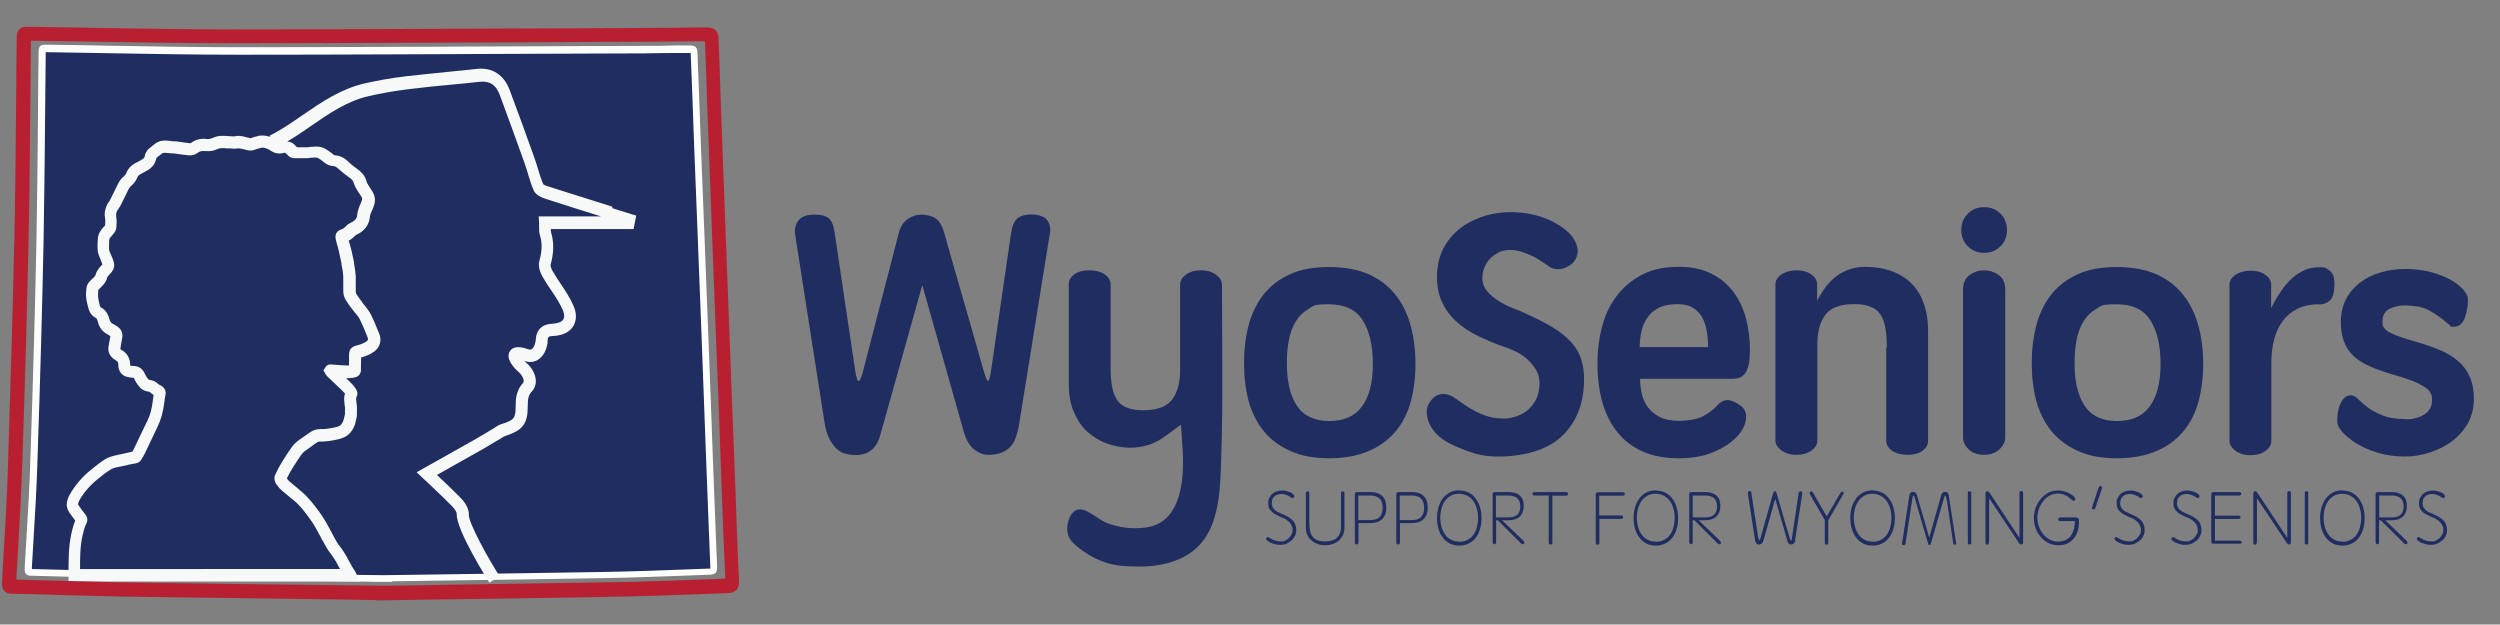 <svg xmlns="http://www.w3.org/2000/svg" id="Layer_1" data-name="Layer 1" viewBox="0 0 1302.2 325.3"><rect x="0" y="0" width="1302.2" height="325.3" fill="#808080" stroke="none"/><defs><style>      .cls-1 {        fill: #b81f30;      }      .cls-1, .cls-2, .cls-3, .cls-4, .cls-5 {        stroke-width: 0px;      }      .cls-2 {        fill: none;      }      .cls-3 {        fill: #f7f8f8;      }      .cls-4 {        fill: #fff;      }      .cls-5 {        fill: #202d61;      }    </style></defs><g><path class="cls-2" d="M199.2,301c-44.2-.6-81.8-.9-119.5-1.5-20.6-.3-41.2-1-61.8-1.5-3.2,0-2.8,0-2.6-2.9,1-18.2,2.3-36.4,2.9-54.7,1.3-38.1,2.4-76.3,3.2-114.5.7-31.8.7-63.7,1.1-95.5,0-4.6-.3-3.7,3.9-3.6,32.8.4,65.6,1.2,98.5,1.2,69.9,0,139.8-.5,209.7-.7,7.7,0,15.4-.2,23.1-.2,2.5,0,2.5,0,2.6,2.6.6,16,1.2,31.9,1.8,47.9,1.3,33.2,2.6,66.5,3.8,99.7,1.2,32.6,2.4,65.2,3.7,97.8.2,6.4.5,12.9.8,19.3.1,3.2.1,3.2-3.1,3.3-17.4.6-34.9,1.3-52.3,1.6-40.7.7-81.5,1.3-115.6,1.8h0Z"></path><g><path class="cls-5" d="M199.5,301.3c-44.5-.6-82.3-.9-120.2-1.5-20.7-.3-41.4-1-62.1-1.6-3.2,0-2.8,0-2.6-2.9,1-18.3,2.3-36.7,2.9-55,1.3-38.4,2.4-76.8,3.2-115.2.7-32,.7-64.1,1.1-96.1,0-4.6-.3-3.7,3.9-3.7,33,.4,66,1.2,99,1.2,70.3,0,140.6-.5,210.9-.7,7.7,0,15.5-.2,23.2-.2,2.5,0,2.6,0,2.7,2.6.6,16.1,1.2,32.1,1.8,48.2,1.3,33.4,2.6,66.9,3.9,100.3,1.2,32.8,2.5,65.6,3.7,98.4.2,6.5.5,13,.8,19.5q.1,3.2-3.1,3.3c-17.6.6-35.1,1.3-52.7,1.7-41,.7-82,1.3-116.3,1.8h0Z"></path><path class="cls-4" d="M204,303.1h-4.4c-14-.2-27.3-.4-40.2-.5-27.8-.3-54-.6-79.9-1.1-14.6-.2-29.4-.6-43.7-1.1-6.2-.2-12.3-.3-18.5-.5h-.1c-1.9,0-2.9,0-3.7-1-.7-.8-.7-1.8-.6-3,0-.2,0-.5,0-.8.3-5.1.6-10.2.9-15.3.8-13,1.6-26.5,2-39.7,1.5-44.1,2.5-80.7,3.2-115.1.4-22,.6-44.3.8-65.9,0-10.1.2-20.1.3-30.2v-1c0-2,0-3,.9-3.9.8-.8,1.8-.7,3.1-.7.5,0,1,0,1.7,0,10,.1,20.2.3,30,.5,22.6.4,46,.8,69,.8,51.6,0,104.1-.3,154.9-.5,18.7,0,37.4-.2,56-.2,5.3,0,10.6,0,15.8-.2,2.5,0,4.9,0,7.4,0,3.5,0,4.3.8,4.4,4.3.3,6.9.5,13.7.8,20.6.3,9.2.7,18.4,1,27.6.6,15.2,1.2,30.5,1.8,45.7.7,18.2,1.4,36.4,2.1,54.5.8,19.8,1.5,39.6,2.2,59.4.5,13,1,26,1.5,39,.2,5,.4,10.1.6,15.1l.2,4.3c0,1.9.1,3.1-.7,4.1-.9,1-2.1,1-4.1,1.1-5.4.2-10.8.4-16.3.6-11.9.4-24.3.9-36.4,1.1-29.5.5-59.5,1-86,1.3-9,.1-17.7.3-26,.4h.1ZM16.3,296.4c.3,0,.6,0,.9,0h.1c6.2.2,12.3.3,18.5.5,14.3.4,29.1.8,43.6,1.1,25.9.4,52.2.7,79.9,1.1,12.8.2,26.1.3,40,.5h.2c9.6-.1,19.8-.3,30.3-.4,26.5-.4,56.5-.8,86-1.3,12.1-.2,24.4-.7,36.4-1.1,5.4-.2,10.9-.4,16.3-.6.5,0,1.1,0,1.5,0,0-.4,0-.9,0-1.4l-.2-4.4c-.2-5-.4-10.1-.6-15.1-.5-13-1-26-1.5-39-.7-19.8-1.5-39.6-2.2-59.4-.7-18.2-1.4-36.4-2.1-54.5-.6-15.2-1.2-30.5-1.8-45.7-.3-9.2-.7-18.4-1-27.6-.3-6.9-.5-13.7-.8-20.6,0-.3,0-.6,0-.9-.3,0-.6,0-.8,0-2.5,0-4.9,0-7.4,0-5.2,0-10.5.1-15.8.2-18.7,0-37.4.2-56,.2-50.8.2-103.3.5-154.9.5-23,0-46.4-.4-69-.8-9.8-.2-20-.3-30-.5-.7,0-1.3,0-1.8,0,0,0-.2,0-.3,0,0,.3,0,.7,0,1v1c-.1,10-.2,20.1-.3,30.1-.2,21.6-.4,44-.8,66-.7,34.4-1.7,71-3.2,115.2-.4,13.3-1.2,26.8-2,39.8-.3,5.1-.6,10.2-.9,15.3,0,.3,0,.6,0,.9,0,0,0,0,0,.1Z"></path></g><path class="cls-3" d="M318.8,107.6c-10.9-3.4-22.2-7-33.3-10.5-1.7-.5-2.3-1-2.5-1.1-1-2.2-1.7-4.6-2.5-7.1-.5-1.7-1-3.4-1.6-5.1l-.5-1.5c-4.2-11.7-8.5-23.7-13-35.6-3-7.8-9-11.7-17.1-10.8-4.6.5-9.2,1-13.7,1.4-7.8.8-15.8,1.6-23.7,2.5-7.4.9-14.6,2.2-21.2,3.7-12.3,2.9-22.4,9.8-32,16.4-5.5,3.8-11.3,7.8-17.3,10.8l.3.6c-1.5-.5-3-.8-4.5-.7-1.1,0-2.2.3-3.1.6h-.3c-.5.2-1,.4-1.4.5-.3.1-.7.3-.8.3-.3,0-.8-.1-1.3-.3-.4-.1-.8-.2-1.3-.3-.2,0-.5-.1-.7-.2-1.4-.3-3-.7-5.1-.2-.2,0-.8,0-1.3,0-.4,0-.8,0-1.2-.1-.3,0-.6,0-.9,0-2.4-.2-5.1-.4-7.9.9-1.1.5-1.9.7-2.6.6-.2,0-.5,0-.7,0h0c-3-.4-5.8.3-8.3,2.2,0,0-.2,0-.3,0-1.7-.2-3.5-.4-5.3-.7-.7-.1-1.4-.2-2.1-.3-.1,0-.3,0-.4,0h-1c-1.3-.2-2.6-.3-3.8-.4-2.1-.1-4,.4-5.7,1.7l-.6.5c-.8.6-1.7,1.3-2.5,2-1.5,1.3-2,2.9-2.2,3.9,0,.3-.2,1.1-1.5,1.8-.9.6-1.9,1.1-2.9,1.6-2.6,1.3-4.3,3.1-5.2,5.4-.3.7-.8,1.4-1.8,2.2-1.3,1.1-2.1,2.6-2.7,3.8h0c-.7,1.5-1.4,2.9-2.1,4.3-.6,1.3-1.3,2.6-1.9,3.8-.1.3-.4.6-.6,1-.5.6-1,1.4-1.3,2.3-.8,2-1.1,4-.7,6,.2,1.2.2,2.6,0,4,0,0-.1.1-.2.2,0,.1-.2.2-.3.3l-.3.3c-1.2,1.4-2.6,3.1-2.9,5.6-.2,1.9-.2,3.7-.2,5.3,0,1.2.2,2.4.6,3.5.3.8.6,1.6.9,2.3.2.4.4.9.5,1.3.2.5.4,1,.5,1.5,0,0-.2.3-.4.4-.3.3-.7.7-1.1,1.2,0,.1-.2.3-.3.4-.6.8-1.4,1.9-1.7,3.3-.1.6-.6,1-1.5,1.9l-.6.6c-1,.9-2.5,2.3-2.7,4.7-.1,1.4-.3,3-.1,4.7.1,1.5.5,2.9.8,4.2l.2.8c.3,1.2,1,4.1,4,5.6.4.2.7.5,1.1,2.1.7,2.8,2.2,4.8,4.4,6.1.7.4,1.4.8,2.1,1.3-.3,1.6-.6,3.3-1,5.5-.4,2.9.9,5.4,3.7,7,1.2.7,1.4,1.3,1.4,2.2,0,4.4,2.7,5.9,3.9,6.3,1.2.4,2.5.6,3.8.7.2,0,.3,0,.4,0,0,0,.1.2.2.4.7,1.6,1.7,3.2,3.1,4.7,1.4,1.6,3.5,2,4.4,2.1.5,0,.7.2.9.4.6.6,1.2,1,1.7,1.3-.2,1.1-.3,2.1-.4,3-.5,4.3-1.4,7.6-2.9,10.6-1.4,2.8-2.8,5.7-4.1,8.5-.9,1.9-1.8,3.8-2.7,5.7-.3.6-.6,1.2-1,1.8-.3,0-.7.1-1,.2-1.1.2-2.3.5-3.5.8-.8.2-1.6.3-2.4.5-2.3.5-5,1-7.4,2.5-2.5,1.6-4.9,3.5-7.1,5.3-4.6,3.7-8.3,8-11.1,12.9-.7,1.1-1.2,2.5-1.5,3.9-.4,1.9,0,3.8,1.3,5.7,1,1.4,2,2.8,3,4.1-1,2.2-1.5,4.4-2,6.6-1.6,7.3-1.5,14.6-1.5,21.6v3.5h151.9s-2.3-4.6-2.3-4.6v-.2c-.3-.4-.6-.8-.8-1.2-.5-.8-1-1.5-1.4-2.3-.4-.7-.7-1.3-1.1-2-.5-1-1.1-2-1.7-3.1-1-1.6-1.9-3.2-3.1-4.7-1.3-1.5-2.3-3.3-3.3-5.2-.5-.9-1-1.9-1.5-2.9-1.7-3.2-3.5-6.5-5.7-9.5l-.2-.3c-2.8-3.8-5.7-7.7-9.5-10.9l-1.3-1.1c-1.6-1.3-3.3-2.7-4.9-4.1-.5-.4-.9-1-1.4-1.6,2-4.2,4.7-8.2,7.6-12.4.8-1.2,2.2-2.2,3.7-3.2.2-.2.5-.3.7-.5.5-.4,1-.7,1.5-1.1.7-.5,1.3-1,2-1.4.8-.6,1.3-.6,1.7-.6,3.4.1,6.5-.5,9.2-1.1,2.4-.5,4.9-1.4,6.8-3.7,1.4-1.7,2.3-3.6,2.7-5.8,0-.3.1-.6.2-.9.2-.9.5-1.9.4-3,0-.5,0-.8,0-1.2,0-.6.1-1.4,0-2.5,0-.6-.1-1.2-.2-1.8-.2-1.6-.3-2.5,0-3.3,1.5-2.7-.7-5.3-5.4-9.7,3.3,0,5.2-.3,6.4-1.3.8-.7,1.2-1.6,1.3-2.6,0-2.2,0-4.3.1-6.4v-.5c2.5-.7,4.9-1.6,7.1-3.3,2.7-2.1,3.7-5.7,2.4-8.9l-.7-1.7c-1.1-2.8-2.3-5.7-3.7-8.5-.8-1.5-1.8-2.8-2.8-4.1-.4-.5-.8-1-1.2-1.5-.3-.5-.7-.9-1-1.4-.9-1.2-1.8-2.4-2.6-3.7,0,0-.3-.5-.3-1.5,0-1.1,0-2.2,0-3.4,0-1.4,0-2.9,0-4.4-.2-2.3-.5-4.5-.9-6.6v-.6c-.4-1.8-.8-3.7-1.3-6-.3-1.2-.6-2.3-.9-3.4-.2-.5-.3-1.1-.5-1.6,0-.1,0-.2,0-.3,1.2-.6,2.3-1.5,3.3-2.6.1-.1.7-.4,1-.6.3-.2.7-.3,1-.5,3.5-2.1,5.4-5.1,5.7-8.9,0-.4.2-.9.4-1.5.2-.5.4-1.1.7-1.6.4-1,.9-2,1.2-3.2.5-1.8.6-4.6-1.7-7.7-.8-1.1-1.5-2.4-2.2-3.6,0-.1-.2-.4-.2-.7-.1-.4-.2-.8-.4-1.2-1-2.6-3-4.1-4.3-5.1-1.6-1.1-2.8-2.1-3.8-3l-.2-.2c-1.8-1.7-4.1-3.8-7.7-4-.3,0-.9-.4-1.4-.9l-.7-.5c-1-.7-2-1.5-3.2-2.1-2.5-1.4-5.1-1.1-7.2-.9h-.5c-.4,0-.8.2-1,.2h0c-1.9,0-3.9,0-5.8,0-.2-.2-.4-.4-.6-.6-.3-.3-.6-.7-1-1-1-.9-2.2-1.3-3.5-1.4,4.3-2.5,8.4-5.3,12.4-8.1,9.6-6.6,18.7-12.9,29.9-15.5,6.4-1.5,13.3-2.7,20.5-3.6,7.8-1,15.9-1.8,23.6-2.5,4.5-.4,9.2-.9,13.8-1.4,5.2-.6,8.6,1.6,10.5,6.8,4.4,11.8,8.7,23.8,12.9,35.5l.5,1.5c.6,1.6,1,3.1,1.5,4.8.8,2.6,1.6,5.3,2.8,8,1.1,2.4,3.9,3.6,6.3,4.4,9.5,3.1,19.2,6.1,28.7,9.1-9.5,0-19.1,0-29,0h-3.4l.2,3.4c0,.7,0,1.4,0,2.1,0,1.6,0,3,.5,4.6,1.2,3.9,1.1,7.8-.4,13.3-.8,3.1.8,6.4,1.8,8.2,1.3,2.3,2.8,4.5,4.2,6.6,2.4,3.5,4.6,6.9,6.2,10.5.5,1.2,1.3,3.5.3,5-.8,1.3-2.8,2-5.4,2.2-5.7.2-8.7,3.1-9,8.8v.2c-.3,2.1-1.1,3.7-2.1,4.3-.3.2-.8.4-1.8,0-1.8-.6-7.5-2.6-9.6,1.2-2.3,3.9,2.4,8.7,4.6,10.6,1.5,1.3,2.6,3.2,2.7,4.6,0,.6-.2.9-.3,1.1-3.6,3.9-3.9,8.2-3.9,11.9,0,6.5-.7,7.5-7.4,9.6-1.3.4-2.4,1.1-3.3,1.7-.3.2-.6.4-.9.6-1.1.6-2.2,1.3-3.3,2-2.1,1.2-4.2,2.5-6.3,3.7-6,3.4-12,6.7-18.3,10.3-2.7,1.5-5.5,3.1-8.4,4.7l-3.7,2.1,3.1,2.9c1.7,1.6,3.4,3.2,5,4.7,3.9,3.7,7.3,6.9,10.6,10.3,1.5,1.6,2.3,3.2,2.2,3.8-.4,8.4,16.8,35.5,17,35.8l5.3-3.4c-5.6-8.6-16.2-27.8-16-32,.2-3.8-3-7.4-4-8.5-3.4-3.5-6.8-6.7-10.8-10.5-.6-.6-1.2-1.1-1.8-1.7,1.6-.9,3.1-1.7,4.6-2.6,6.3-3.6,12.3-6.9,18.3-10.3,2.2-1.2,4.3-2.5,6.4-3.8,1.1-.6,2.2-1.3,3.3-1.9.4-.2.8-.5,1.1-.7.7-.4,1.3-.8,1.8-1,9.3-3,11.8-6.3,11.8-15.7,0-3.5.3-5.6,2.2-7.6,1.4-1.5,2.1-3.5,2-5.7-.2-3.7-2.6-7.1-4.8-9-.5-.4-.9-.8-1.2-1.1,0,0,0,0,0,0,2.5.9,5,.7,7.1-.6,2.6-1.6,4.4-4.7,5-8.8h0c0-.3,0-.5,0-.7.1-2.4.3-2.8,2.9-2.9,4.9-.2,8.6-2,10.5-5.1,1.8-3,1.9-6.8,0-10.9-1.8-4.1-4.3-7.8-6.7-11.4-1.4-2.1-2.8-4.2-4-6.3-1-1.7-1.2-3-1.1-3.4,1.2-4.4,2.2-10.3.3-16.7-.2-.5-.2-1.1-.2-1.9,8.8,0,17.5,0,26.1,0h17s1.4-7,1.4-7l-12.3-3.8ZM159.9,76.1h0s0,0,0,0c0,0,0,0,0,0ZM150.1,81.1c1.1.9,2.1,1.3,3.2,1.3,2.3,0,4.6,0,6.8,0,.6,0,1.1-.1,1.3-.2h.6c1.5-.2,2.7-.3,3.6.1.8.4,1.6,1,2.4,1.6l.6.5c1.1.9,2.7,2,4.9,2.1,1.2,0,2.2.9,3.8,2.3l.2.2c1.2,1.1,2.7,2.2,4.5,3.5,1.1.8,1.8,1.5,2.1,2.3,0,.2.1.4.2.6.2.6.4,1.2.8,2,.8,1.4,1.7,3,2.8,4.5.9,1.2.7,1.8.7,2.1-.2.7-.6,1.5-.9,2.4-.3.6-.6,1.3-.8,2-.3.8-.7,2-.8,3.3-.1,1.8-.9,2.9-2.6,3.9-.2.1-.5.2-.7.4-.9.4-2,1-2.8,2-.6.7-1.2,1.1-2,1.4-2.6.8-3.7,2.6-3.1,5.3.2.7.3,1.4.5,2.1.2.6.3,1.1.5,1.7.3,1.1.6,2.1.8,3.2.5,2.2.9,4,1.2,5.6v.6c.5,2.1.8,4,.9,6,0,1.3,0,2.6,0,4,0,1.2,0,2.5,0,3.7,0,1.8.5,3.3,1.2,4.5.9,1.5,1.9,2.9,2.9,4.2.3.4.7.9,1,1.3.4.6.9,1.2,1.4,1.7.8,1,1.6,2,2.1,3,1.3,2.6,2.4,5.2,3.5,8l.7,1.8c.2.5,0,1.2-.4,1.5-1.5,1.2-3.4,1.8-5.6,2.4-1.9.5-3.8,1.5-3.8,4.9v1.5c0,1.3,0,2.7,0,4-2.1,0-5.7-.3-7.1-.4-2.9-.3-4.2-.4-5.2,1.3l-1,1.6.9,1.7c.5,1,1.6,2,4.7,4.9,1.6,1.5,4.4,4.1,5.6,5.5-.7,2.1-.4,4.1-.2,5.7,0,.5.1,1,.2,1.4,0,.6,0,.9,0,1.4,0,.5-.1,1.1,0,1.9,0,.4-.1.9-.3,1.5,0,.4-.2.8-.3,1.2-.2,1.1-.7,2.1-1.4,3-.6.7-1.4,1.1-3.2,1.5-2.2.5-4.9,1-7.6.9-1.9,0-3.7.5-5.4,1.7-.7.5-1.4,1-2.2,1.5-.5.3-.9.7-1.4,1l-.7.5c-1.8,1.2-3.8,2.6-5.3,4.8-3.4,4.9-6.3,9.3-8.6,14.4-.6,1.4-.4,3.2.4,4.5.9,1.2,1.7,2.4,2.9,3.4,1.7,1.5,3.4,2.9,5.1,4.3l1.3,1c3.3,2.7,5.8,6.1,8.5,9.8l.2.3c2,2.7,3.5,5.6,5.2,8.8.5,1,1,2,1.6,2.9,1.1,2.1,2.3,4.2,3.9,6.2.9,1.1,1.7,2.5,2.6,3.9.5.9,1,1.8,1.5,2.8.2.4.4.7.6,1.1H41.7c0-6,0-11.8,1.3-17.5.5-2.1,1-4.2,1.9-6,.6-1.2,1.1-3.1-.5-5-1.2-1.5-2.3-3-3.4-4.6-.3-.4-.3-.6-.4-.7.2-.8.5-1.5.8-2.1,2.4-4.2,5.7-7.9,9.7-11.1,2-1.7,4.2-3.4,6.5-4.8,1.4-.9,3.3-1.3,5.2-1.6.9-.2,1.8-.4,2.8-.6,1-.3,2.1-.5,3.2-.7.7-.1,1.5-.3,2.2-.4,1.5-.3,2.3-1.4,2.6-1.9l.3-.5c.5-.8,1-1.6,1.5-2.6.9-1.9,1.8-3.8,2.7-5.7,1.3-2.8,2.7-5.6,4-8.4,1.8-3.7,2.9-7.7,3.5-12.7.1-1.1.3-2.3.6-3.8.4-2-.5-3.8-2.3-4.8l-.4-.2c-.3-.2-.8-.4-1-.6-1.3-1.3-2.7-2-4.5-2.2-.3,0-.5-.1-.6-.2-.9-1-1.5-2-1.9-2.9-1.2-2.8-3.3-4.2-6.3-4.2-.5,0-1,0-1.4-.2,0,0,0-.2,0-.3,0-2.4-.7-5.7-4.6-7.9-.4-.2-.5-.4-.5-.4h0s0,0,0-.2c.3-2.1.6-3.8.9-5.3.7-3.3-1-5.1-2-5.9-1-.7-2.1-1.4-3.1-1.9-.5-.3-1.1-.8-1.5-2.2-.4-1.4-1.2-4.6-4.5-6.2-.1,0-.3-.2-.6-1.3l-.2-.9c-.3-1.2-.5-2.3-.6-3.3-.1-1,0-2.2.1-3.5.1-.2.5-.5.7-.8l.7-.7c1.1-1.1,2.7-2.6,3.2-5,0-.2.4-.6.6-.9.1-.2.2-.3.4-.5,0,0,.2-.3.4-.4.3-.3.7-.7,1.1-1.3.9-1.3,1.3-2.6,1.2-3.7-.2-1.4-.6-2.6-1-3.5-.2-.6-.5-1.1-.7-1.6-.3-.6-.5-1.1-.7-1.6-.2-.5-.3-1.1-.3-1.8,0-1.4,0-3,.1-4.4,0-.6.7-1.4,1.5-2.3l.5-.6c.6-.7,1.5-1.8,1.7-3.3.1-1.8.3-4-.1-6.1-.1-.8,0-1.6.3-2.4.1-.3.4-.7.7-1.1.3-.5.7-1.1,1.1-1.7.7-1.3,1.3-2.7,2-4,.7-1.3,1.3-2.7,2-4.1h0c.4-.8.8-1.6,1.2-2,1.8-1.5,3-3,3.7-4.8.3-.9,1-1.5,2.1-2,1.2-.6,2.3-1.3,3.4-1.9,2.4-1.4,3.9-3.5,4.4-6,0-.3.1-.4.1-.4.7-.6,1.4-1.1,2.2-1.7l.6-.5c.3-.2.7-.4,1.5-.4,1.2,0,2.5.2,3.7.3h.9c0,0,0,0,0,0,.7.1,1.5.2,2.2.3,1.8.3,3.7.5,5.6.7,1.7.2,3.4-.3,4.6-1.2,1.2-.9,2.4-1.2,3.9-1,.4,0,.7,0,.9,0h0c1.9.2,3.8-.2,5.8-1.1,1.3-.6,3-.5,4.9-.3.3,0,.6,0,1,0,.3,0,.5,0,.8,0,1,.1,2.2.3,3.6,0,.5-.1,1.1,0,2.1.2.3,0,.6.1.8.2.3,0,.6.1.9.2.9.2,2,.6,3.1.5,1.2,0,2.2-.4,2.9-.7.3-.1.6-.2.8-.3h.4c.7-.3,1.3-.4,1.8-.5,1.4,0,2.9.5,4.7,1.7,2.9,2,5.9,1.3,7.3.9.1.1.3.3.4.4.3.3.7.7,1.2,1.1Z"></path><path class="cls-1" d="M196.2,312.6h0c-13-.3-25.5-.4-37.5-.6-29.7-.4-57.8-.7-85.6-1.1-15.3-.2-30.9-.7-46-1.1-6.5-.2-13.1-.4-19.6-.5h-.1c-2.2,0-3.8,0-5.2-1.6-1.3-1.5-1.2-3.1-1.1-4.5,0-.2,0-.5,0-.8.3-5.4.6-10.8.9-16.2.8-13.7,1.7-27.9,2.1-41.8,1.5-46.6,2.6-85.2,3.4-121.4.5-23.3.7-47,.9-70,0-10.5.2-20.9.3-31.4v-1c0-2.2,0-4,1.5-5.4,1.5-1.4,3.2-1.3,4.6-1.2.5,0,1,0,1.7,0,10.5.1,21.1.3,31.4.5,23.9.4,48.7.8,73,.8,54.1,0,109.1-.3,162.3-.5,20.1,0,40.1-.2,60.2-.3,5.7,0,11.5,0,17.1-.2,2.4,0,4.9,0,7.3,0,4.6,0,6.4,1.6,6.5,6.3.3,7.6.6,15.1.8,22.7.3,9.4.7,18.8,1,28.2.6,16,1.2,32,1.8,48,.7,19.3,1.5,38.5,2.2,57.8.7,19.2,1.4,38.3,2.2,57.5.6,15.5,1.2,30.9,1.7,46.4.2,5.3.4,10.6.7,16l.2,4.5c0,2.2.2,4-1.3,5.6-1.5,1.6-3.4,1.6-5.6,1.7-5.6.2-11.2.4-16.7.6-12.7.5-25.9.9-38.9,1.2-31.1.6-62.8,1-90.8,1.4-11.1.2-21.8.3-31.9.5h-3.7ZM8.5,301.9c6.2.2,12.5.3,18.7.5,15,.4,30.6.9,45.9,1.1,27.7.4,55.8.8,85.6,1.1,13.2.2,26.9.3,41.2.5h.5c10-.1,20.5-.3,31.4-.5,28-.4,59.6-.9,90.8-1.4,12.9-.2,26-.7,38.7-1.2,5.5-.2,11-.4,16.5-.6l-.2-4.2c-.2-5.3-.5-10.7-.7-16-.6-15.5-1.2-30.9-1.7-46.4-.7-19.2-1.4-38.3-2.2-57.5-.7-19.3-1.5-38.5-2.2-57.8-.6-16-1.2-32-1.8-48-.4-9.4-.7-18.8-1-28.2-.3-7.3-.5-14.5-.8-21.8-2.1,0-4.3,0-6.4,0-5.6,0-11.4.1-17.2.2-20.1,0-40.1.2-60.2.3-53.2.2-108.2.5-162.3.5-.3,0-.6,0-.9,0-24.1,0-48.6-.4-72.3-.8-10.3-.2-20.9-.3-31.4-.5-.1,0-.2,0-.4,0v.2c-.1,10.5-.2,20.9-.3,31.4-.2,23-.4,46.7-.9,70-.7,36.2-1.8,74.9-3.4,121.5-.5,14-1.3,28.2-2.1,42-.3,5.1-.6,10.2-.9,15.3Z"></path></g><g><g><path class="cls-5" d="M530.4,222.9c-.9,5.2-2.7,8.9-5.3,10.9s-5.9,3.1-9.7,3.1-5.2-.9-7.7-2.6c-2.4-1.7-4.3-4.8-5.6-9.1l-21.7-76.7-22,78.5c-2,6.9-6.4,10.2-13.1,10-1.7,0-3.4-.2-5.1-.7-1.6-.5-3.1-1.3-4.5-2.6s-2.6-3.1-3.8-5.3c-1.1-2.3-1.9-5.2-2.5-8.8l-15.2-97.3c-.5-2.7,0-5.1,1.6-7.3s4.3-3.2,8.4-3.2,4.8.5,6.7,1.4,3.2,3.5,3.8,7.7l10.7,71.8c.6,4,1.2,5.9,1.9,5.8.7-.1,1.5-2,2.4-5.8l18.5-71.5c.8-3,2.3-5.4,4.5-7,2.2-1.6,4.7-2.4,7.3-2.4s5.5.7,7.4,2c1.9,1.3,3.5,4,4.6,8.1,3.4,12,6.7,23.8,10.1,35.3,3.3,11.5,6.7,23.3,10.1,35.3,1,3.6,1.8,5.6,2.4,5.9.5.3,1.1-1.6,1.7-5.9l10.3-70.8c.6-4,1.7-6.6,3.4-8,1.7-1.3,4.1-2,7.3-2s6.7,1,8.1,2.9,1.9,4.2,1.5,6.7l-16.4,101.7h0Z"></path><path class="cls-5" d="M615,221.4c-5.5,3.6-9.9,8.1-16.3,10.2-7.2,2.4-14.8,2-21.9-.5-4-1.4-7.4-3.5-10.4-6.2s-5.3-6.2-7.1-10.4-2.6-9.1-2.6-14.7v-51.7c0-2.1,1-3.8,2.9-5.2,1.9-1.4,4.5-2.1,7.8-2.1s5.9.7,8,2.1c2,1.4,3.1,3.1,3.1,5.2v43.2c0,3.7.2,7,.7,9.8.5,2.8,1.3,5.1,2.5,7,1.2,1.9,2.9,3.3,5.2,4.2,2.2.9,5,1.4,8.4,1.4s5.4-.3,7.8-.9,4.4-1.7,6.1-3.2c1.7-1.6,3-3.8,4-6.6,1-2.8,1.5-6.4,1.5-10.8v-44c0-2,1-3.7,3.1-5.2s4.6-2.2,7.8-2.2,5.7.8,7.8,2.3c2,1.5,3.1,3.2,3.1,5.1,0,30.2.6,60.4-.4,90.5-.7,22-1.2,46.4-26.1,54.1-5.3,1.6-11,2.4-17,2.3-3.4,0-6.4-.2-9.2-.4-2.7-.3-5.4-.9-7.9-1.7-2.5-.8-5-1.9-7.3-3.2-2.4-1.3-4.9-3-7.4-5-2.8-2.2-4.5-4.5-5-6.7-.5-2.3-.4-4.5.3-6.7,1-3.3,2.6-5.2,4.6-5.9,4.5-1.4,11.1,5.3,15.4,6.9,6.3,2.4,13.2,3.3,20,2.4,17.4-2.1,19.9-21.5,19.7-35.7,0-2.6-.2-5.1-.4-7.7,0-1.2-.2-2.3-.2-3.5,0-.6-.5-6.4-.4-6.5h0Z"></path><path class="cls-5" d="M692.4,139.1c8,0,14.9,1.3,20.6,3.8,5.7,2.6,10.3,6.1,13.9,10.7,3.6,4.5,6.2,9.9,7.9,16.1,1.7,6.2,2.5,12.8,2.5,19.9s-.9,13.8-2.5,19.8c-1.7,6-4.4,11.2-8,15.5-3.7,4.3-8.3,7.7-14,10.1s-12.4,3.7-20.4,3.7-14.7-1.2-20.3-3.8c-5.6-2.5-10.2-5.9-13.8-10.3-3.6-4.4-6.2-9.6-7.9-15.6-1.6-6.1-2.4-12.6-2.4-19.8s.8-13.7,2.4-19.8c1.6-6.1,4.2-11.4,7.7-15.9,3.5-4.5,8.1-8,13.7-10.6,5.6-2.6,12.5-3.8,20.5-3.8h0ZM692.4,219.3c7.8,0,13.5-2.6,17.2-7.8,3.7-5.2,5.5-12.5,5.5-21.9s-1.7-17-5.2-22.6c-3.5-5.7-9.4-8.5-17.8-8.5s-7.7.8-10.5,2.4c-2.8,1.6-5,3.8-6.7,6.6-1.7,2.8-2.9,6.1-3.6,9.8-.7,3.7-1,7.7-1,11.9,0,9.4,1.7,16.8,5.2,22.1s9.1,8,17,8h0Z"></path><path class="cls-5" d="M772.1,144.5c0,2.7.8,5,2.4,7,1.6,2,3.6,3.7,6,5.2s4.9,2.8,7.5,3.8c2.6,1,5,2,7.1,3,5.2,2.3,9.8,4.7,13.6,7,3.8,2.3,7,4.8,9.5,7.5,2.5,2.7,4.3,5.7,5.4,9.1,1.1,3.4,1.6,7.2,1.5,11.5-.2,11.5-3.8,20.8-10.8,27.9-7,7-17.7,10.8-32,11.3-5.2.2-10.2-.4-14.8-1.8-4.6-1.5-8.6-3.1-12-4.8-3-1.5-5.4-3.2-7.3-5.2-1.8-1.9-3.1-3.9-3.9-5.9-.8-2-1.2-3.9-1.1-5.8,0-1.9.5-3.4,1.5-4.7,1.6-2.6,3.6-4,5.9-4.3s4.4.2,6.4,1.5c1.7,1.2,3.6,2.4,5.5,3.8,1.9,1.3,4,2.6,6.1,3.7,2.2,1.1,4.4,2,6.8,2.7,2.4.7,5,1,7.8,1s4.6-.4,6.9-1.2c2.3-.8,4.3-2,6-3.5s3.1-3.4,4.2-5.7c1-2.3,1.6-4.9,1.6-7.8s-.6-5.2-1.9-7.3c-1.3-2.1-2.8-3.9-4.6-5.5s-3.8-2.9-5.9-3.9-4.1-1.9-5.9-2.4c-4.9-1.7-9.5-3.6-13.7-5.7-4.3-2-8-4.5-11.1-7.3-3.1-2.8-5.7-6.1-7.5-10-1.9-3.8-2.8-8.4-2.8-13.6s1.1-10.5,3.4-14.8c2.3-4.3,5.3-7.8,9-10.6,3.7-2.8,8-4.9,12.7-6.3,4.7-1.4,9.5-2,14.4-1.9,5.5.1,10.5,1,15.2,2.6,4.7,1.6,8.5,3.7,11.6,6.1,3.1,2.4,5.2,5.1,6.3,8,1.1,2.9.9,5.6-.6,8.1-.8,1.3-1.8,2.3-3.1,3.1s-2.5,1.3-3.8,1.6c-1.3.3-2.6.3-3.9,0-1.3-.2-2.3-.7-3.1-1.4-1.2-.8-2.5-1.7-4-2.7s-3.1-1.9-4.8-2.7-3.5-1.5-5.4-2.1-3.9-.9-5.9-.9-4.2.4-5.9,1.3-3.2,2-4.5,3.3-2.2,2.9-2.9,4.5c-.7,1.7-1,3.3-1,5h0Z"></path><path class="cls-5" d="M874.2,238.7c-7.1,0-13.3-1.2-18.5-3.5s-9.6-5.6-13.1-9.9c-3.5-4.3-6.1-9.4-7.9-15.5-1.7-6.1-2.6-12.8-2.6-20.3s.9-13.9,2.6-20.1,4.4-11.5,8-16c3.6-4.5,8-8,13.2-10.6,5.2-2.6,11.4-3.8,18.4-3.8s12.3,1.2,17,3.5c4.7,2.3,8.5,5.5,11.5,9.4,3,4,5.2,8.6,6.6,13.8,1.4,5.2,2.1,10.8,2.1,16.6s-.6,8.6-1.9,11.2c-1.3,2.6-3.7,3.8-7.2,3.8h-48.1c0,2.7.3,5.3.9,7.9.6,2.6,1.7,4.9,3.2,7,1.6,2.1,3.7,3.8,6.3,5.1s6,1.9,10.1,1.9,9.4-.8,12.3-2.4,5.3-3.3,7.1-5.3c1.3-1.5,2.6-2.4,3.8-2.8s2.5-.4,3.6,0,2.1.7,3,1.3c.9.6,1.6,1,2.2,1.4,2.2,1.7,3.1,4.2,2.6,7.3-.5,3.1-2.1,6.1-5,9.1-2.9,3-6.8,5.5-11.9,7.7-5.1,2.2-11.1,3.2-18.1,3.2h0ZM889.7,180.8c0-2.9-.2-5.7-.7-8.5-.5-2.7-1.3-5.1-2.5-7.2s-2.9-3.7-4.9-4.9c-2-1.2-4.7-1.8-8-1.8s-7.6.7-10.1,2.2c-2.6,1.5-4.5,3.3-5.9,5.6-1.4,2.3-2.3,4.7-2.8,7.3-.5,2.6-.7,5-.7,7.3h35.7Z"></path><path class="cls-5" d="M982.8,181c0-3.7-.2-7-.7-9.9-.5-2.9-1.3-5.2-2.5-7.1s-2.9-3.3-5.2-4.2c-2.2-.9-5-1.4-8.4-1.4s-5.4.3-7.8.9-4.4,1.7-6.1,3.2c-1.7,1.6-3,3.8-4,6.6-1,2.9-1.5,6.5-1.5,10.9v49.5c0,2-1,3.7-3.1,5.2-2,1.5-4.6,2.2-7.8,2.2s-5.7-.8-7.8-2.3c-2-1.5-3.1-3.2-3.1-5.1v-81.4c0-2.1,1.1-3.8,3.2-5.2,2.2-1.4,4.7-2.1,7.8-2.1s5.6.7,7.6,2.1c2,1.4,3.1,3.1,3.1,5.2v8.6c1-2.1,2.3-4.2,3.8-6.3,1.5-2.1,3.2-4,5.2-5.7,2-1.7,4.4-3.1,7-4.1,2.6-1,5.6-1.6,9-1.6,5,0,9.5.7,13.5,2.1,4,1.4,7.5,3.5,10.3,6.2s5.1,6.2,6.6,10.4c1.6,4.2,2.4,9.1,2.4,14.7v57.2c0,2.1-1,3.8-2.9,5.2s-4.5,2.1-7.8,2.1-5.9-.7-8-2.1c-2-1.4-3.1-3.1-3.1-5.2v-48.6h0Z"></path><path class="cls-5" d="M1021.6,119.8c0-3.4,1.1-6.2,3.4-8.5,2.3-2.3,5.1-3.4,8.5-3.4s6.2,1.1,8.5,3.4c2.3,2.3,3.4,5.1,3.4,8.5s-1.1,6.2-3.4,8.5c-2.3,2.3-5.1,3.4-8.5,3.4s-6.2-1.1-8.5-3.4c-2.3-2.3-3.4-5.1-3.4-8.5ZM1044.5,227.8c0,2.2-1,4.3-3,6.2-2,1.9-4.7,2.9-8,2.9s-6.1-.9-8-2.8c-2-1.9-3-4-3-6.3v-76.9c0-3.5,1.2-6.1,3.5-7.7s4.8-2.4,7.5-2.4,5.2.8,7.5,2.4c2.3,1.6,3.5,4.2,3.5,7.8v76.9h0Z"></path><path class="cls-5" d="M1102.7,139.1c8,0,14.9,1.3,20.6,3.8,5.7,2.6,10.3,6.1,13.9,10.7,3.6,4.5,6.2,9.9,7.9,16.1,1.7,6.2,2.5,12.8,2.5,19.9s-.9,13.8-2.5,19.8c-1.7,6-4.4,11.2-8,15.5-3.7,4.3-8.3,7.7-14,10.1s-12.4,3.7-20.4,3.7-14.7-1.2-20.3-3.8c-5.6-2.5-10.2-5.9-13.8-10.3-3.6-4.4-6.2-9.6-7.9-15.6-1.6-6.1-2.4-12.6-2.4-19.8s.8-13.7,2.4-19.8c1.6-6.1,4.2-11.4,7.7-15.9,3.5-4.5,8.1-8,13.7-10.6,5.6-2.6,12.5-3.8,20.5-3.8h0ZM1102.7,219.3c7.8,0,13.5-2.6,17.2-7.8,3.7-5.2,5.5-12.5,5.5-21.9s-1.7-17-5.2-22.6c-3.5-5.7-9.4-8.5-17.8-8.5s-7.7.8-10.5,2.4-5,3.8-6.7,6.6c-1.7,2.8-2.9,6.1-3.6,9.8-.7,3.7-1,7.7-1,11.9,0,9.4,1.7,16.8,5.2,22.1,3.5,5.3,9.1,8,17,8h0Z"></path><path class="cls-5" d="M1207.6,158.5c-4.1,0-7.7.8-10.8,2.3-3.1,1.5-5.7,3.6-7.7,6.3-2,2.7-3.6,5.9-4.5,9.6-1,3.7-1.5,7.8-1.5,12.1v40.9c0,2-1,3.7-3.1,5.2-2,1.5-4.6,2.2-7.8,2.2s-5.7-.8-7.8-2.3c-2-1.5-3.1-3.2-3.1-5.1v-81.4c0-2.1,1.1-3.8,3.2-5.2s4.7-2.1,7.8-2.1,5.6.7,7.6,2.1c2,1.4,3.1,3.1,3.1,5.2v12.2c1-2.1,2.3-4.4,3.8-6.8,1.5-2.4,3.2-4.7,5.2-6.9s4.4-4,7-5.4c2.6-1.5,5.6-2.2,9-2.2s3.1.3,4.2.9,1.9,1.3,2.4,2.1c.6.8,1,1.7,1.1,2.6s.3,1.8.3,2.6c0,4.4-.7,7.4-2.2,8.9-1.5,1.5-3.6,2.3-6.4,2.3h0Z"></path><path class="cls-5" d="M1253.2,218.4c3.8,0,7.1-.9,9.7-2.6s3.9-4.2,3.9-7.3-.3-2.6-.8-3.8c-.5-1.1-1.5-2.2-3-3.1s-3.4-2-5.9-3c-2.5-1-5.7-2.1-9.7-3.2-4.9-1.4-9.1-2.9-12.6-4.4s-6.4-3.3-8.7-5.4c-2.3-2.1-4-4.6-5.1-7.5-1.1-2.9-1.7-6.4-1.7-10.5s.9-8.2,2.6-11.6,4.2-6.3,7.3-8.7,6.7-4.2,10.8-5.4,8.4-1.8,12.9-1.8,9.2.5,13.2,1.6,7.5,2.4,10.3,4c2.9,1.6,5.1,3.4,6.7,5.2s2.4,3.6,2.4,5.1c0,3.5-.6,6.7-1.7,9.7-1.2,3-3,4.5-5.6,4.5s-1.6-.3-2.4-1c-.8-.6-2-1.6-3.5-2.9-2.7-2.1-5.4-3.8-8-5.1-2.7-1.3-6.4-2-11.2-2.1-3-.1-5.8.5-8.3,1.7s-3.8,3.4-3.8,6.5.3,2.6.9,3.5,1.6,1.8,3.1,2.5c1.5.8,3.5,1.6,5.9,2.4,2.4.8,5.4,1.7,9.2,2.8,4,1.2,7.7,2.5,11.2,4,3.5,1.5,6.5,3.4,9.1,5.6,2.6,2.2,4.6,4.9,6,8.1,1.5,3.2,2.2,7.1,2.2,11.6s-1,8.9-3.1,12.6c-2.1,3.7-4.9,6.9-8.3,9.4-3.4,2.6-7.3,4.5-11.6,5.9s-8.7,2.1-13.1,2.1-10.1-.7-14.4-2.1c-4.4-1.4-8.1-3.1-11.1-5s-5.4-3.9-7.1-5.9c-1.7-2-2.5-3.8-2.5-5.2s.1-2.9.3-4.5c.2-1.6.6-3,1.2-4.4s1.3-2.5,2.2-3.4c.9-.9,2-1.4,3.4-1.4s2.4.6,3.7,1.9,2.9,2.7,5,4.3,4.7,3,7.9,4.3,7.3,1.9,12.2,1.9h0Z"></path></g><g><path class="cls-5" d="M662.4,262.1c0,.8.2,1.5.5,2.1.3.6.8,1.1,1.3,1.6s1.2.9,2.1,1.2c.8.4,1.7.8,2.6,1.2.9.4,1.7.8,2.5,1.3s1.4,1,2,1.6c.6.6,1,1.3,1.3,2.1.3.8.5,1.8.5,2.9s-.2,2.1-.7,3-1,1.8-1.8,2.4c-.8.7-1.6,1.2-2.6,1.7s-2,.6-3.1.6-1.8,0-2.7-.3c-.9-.2-1.7-.5-2.5-.8-2-1-2.7-1.9-2.1-2.6.2-.3.5-.3.8-.3s.7.3,1.2.6c1.6,1.1,3.5,1.6,5.5,1.6s1.6-.2,2.3-.5c.7-.3,1.4-.7,1.9-1.3s1-1.2,1.4-1.9c.3-.7.5-1.4.5-2.3s-.2-1.5-.5-2.2-.7-1.3-1.2-1.8c-.5-.5-1.1-1-1.7-1.4s-1.3-.8-2-1c-1.1-.5-2.1-.9-3-1.4-.9-.4-1.7-.9-2.3-1.5s-1.1-1.2-1.5-1.9c-.4-.8-.5-1.7-.5-2.9s.2-1.8.6-2.6.9-1.4,1.5-2c.6-.6,1.3-1,2.2-1.3.8-.3,1.7-.5,2.6-.5s1.7,0,2.6.3c.9.2,1.7.5,2.3.8s1.1.7,1.5,1.2.4.9,0,1.3c-.2.3-.4.4-.8.3-.4,0-.7-.3-1.1-.6-.5-.4-1.2-.7-2-1-.8-.3-1.6-.5-2.4-.5-1.5,0-2.8.4-3.7,1.2-1,.8-1.4,2-1.4,3.4h0Z"></path><path class="cls-5" d="M680.2,257.2c0-.9.3-1.3.9-1.3s.9.4.9,1.3v14.6c0,1.5.1,2.9.3,4.2s.6,2.3,1.2,3.2,1.4,1.6,2.5,2.1c1.1.5,2.5.7,4.3.7,2.6,0,4.7-.6,6.1-1.9,1.4-1.3,2.1-3.1,2.1-5.4v-17.5c0-.9.3-1.3.9-1.3s.9.4.9,1.3v17.6c0,1.4-.2,2.6-.7,3.7-.5,1.1-1.2,2.1-2,2.9s-1.9,1.4-3.2,1.9-2.6.7-4.1.7-2.9-.2-4.1-.7c-1.2-.5-2.3-1.1-3.2-1.9s-1.6-1.7-2.1-2.9c-.5-1.1-.7-2.3-.7-3.7v-17.6h0Z"></path><path class="cls-5" d="M705.7,257.8c0-.6,0-1,.3-1.2.2-.2.5-.3,1.1-.3h6.7c2.7,0,4.8.7,6.2,2.1,1.4,1.4,2.1,3.4,2.1,6s-.7,4.6-2.2,6-3.5,2.1-6.1,2.1h-6.2v9.8c0,.9-.3,1.3-.9,1.3s-.6-.1-.8-.3c-.1-.2-.2-.5-.2-1v-24.5h0ZM707.5,270.9h6.2c2.3,0,3.9-.5,4.9-1.6,1-1,1.6-2.6,1.6-4.8,0-4.3-2.2-6.4-6.5-6.4h-6.2v12.8h0Z"></path><path class="cls-5" d="M727.3,257.8c0-.6,0-1,.3-1.2.2-.2.5-.3,1.1-.3h6.7c2.7,0,4.8.7,6.2,2.1,1.4,1.4,2.1,3.4,2.1,6s-.7,4.6-2.2,6-3.5,2.1-6.1,2.1h-6.2v9.8c0,.9-.3,1.3-.9,1.3s-.6-.1-.8-.3c-.1-.2-.2-.5-.2-1v-24.5h0ZM729.1,270.9h6.2c2.3,0,3.9-.5,4.9-1.6,1-1,1.6-2.6,1.6-4.8,0-4.3-2.2-6.4-6.5-6.4h-6.2v12.8h0Z"></path><path class="cls-5" d="M760.1,255.5c1.9,0,3.6.4,5.1,1.2s2.7,1.9,3.6,3.2c1,1.3,1.7,2.8,2.2,4.6.5,1.7.7,3.5.7,5.4s-.2,3.7-.7,5.4-1.2,3.2-2.2,4.6-2.2,2.4-3.6,3.1-3.2,1.2-5.1,1.2-3.7-.4-5.1-1.2-2.7-1.8-3.6-3.2c-1-1.3-1.7-2.8-2.2-4.6s-.7-3.5-.7-5.4.2-3.6.7-5.4c.5-1.7,1.2-3.2,2.2-4.6s2.2-2.4,3.6-3.2c1.5-.8,3.2-1.2,5.1-1.2ZM760.1,282.2c1.5,0,2.9-.3,4.1-.9,1.2-.6,2.3-1.4,3.1-2.5.9-1.1,1.5-2.4,1.9-3.9s.7-3.2.7-5.1-.2-3.2-.6-4.7c-.4-1.5-1-2.9-1.8-4-.8-1.2-1.8-2.1-3.1-2.8-1.2-.7-2.7-1.1-4.4-1.1s-3.1.3-4.3,1-2.3,1.6-3.1,2.8-1.4,2.5-1.8,4c-.4,1.5-.6,3-.6,4.6s.2,3.2.6,4.7c.4,1.5,1,2.8,1.8,4s1.8,2.1,3.1,2.8,2.7,1,4.4,1h0Z"></path><path class="cls-5" d="M777.4,257.8c0-.6.1-1,.3-1.2.2-.2.6-.3,1.3-.3h6.7c2.6,0,4.6.6,5.9,1.8,1.4,1.2,2.1,3,2.1,5.4s-.7,4.2-2,5.5-3.4,2-6,2h-3.3l9.5,9.1c.3.3.6.6.9.9.3.3.6.5.8.8.2.3.3.5.4.8,0,.2,0,.5-.2.6-.5.5-1,.4-1.6-.2l-12-12h-.9v11.2c0,.9-.3,1.3-.8,1.3s-1-.4-1-1.3v-24.5h0ZM779.2,269.5h6.5c4.1,0,6.2-1.9,6.2-5.7s-2.1-5.7-6.2-5.7h-6.5v11.4h0Z"></path><path class="cls-5" d="M808.6,258.1v24.2c0,.5,0,.8-.1,1s-.3.3-.8.3-.7,0-.8-.3-.2-.5-.2-1v-24.2h-7.2c-.5,0-.8,0-1-.2s-.3-.4-.3-.7c0-.6.4-.9,1.2-.9h16.2c.4,0,.7,0,.9.3s.3.4.3.7-.1.5-.4.7c-.3.1-.5.2-.8.2h-7.2Z"></path><path class="cls-5" d="M844.2,268.5c.5,0,.8,0,1,.2.2.2.3.4.3.8s-.1.4-.4.6c-.3.1-.6.2-.9.2h-11.1v12.1c0,.5,0,.8-.2,1-.1.2-.4.3-.8.3s-.6,0-.7-.3c-.1-.2-.2-.5-.2-1v-24.6c0-.6,0-.9.2-1.1.2-.2.5-.3,1.1-.3h12.5c.9,0,1.3.3,1.3.9s-.1.6-.3.7-.5.2-1,.2h-12v10.3h11.1Z"></path><path class="cls-5" d="M862.5,255.5c1.9,0,3.6.4,5.1,1.2s2.7,1.9,3.6,3.2c1,1.3,1.7,2.8,2.2,4.6.5,1.7.7,3.5.7,5.4s-.2,3.7-.7,5.4-1.2,3.2-2.2,4.6-2.2,2.4-3.6,3.1-3.2,1.2-5.1,1.2-3.7-.4-5.1-1.2-2.7-1.8-3.6-3.2c-1-1.3-1.7-2.8-2.2-4.6s-.7-3.5-.7-5.4.2-3.6.7-5.4c.5-1.7,1.2-3.2,2.2-4.6s2.2-2.4,3.6-3.2c1.5-.8,3.2-1.2,5.1-1.2ZM862.5,282.2c1.5,0,2.9-.3,4.1-.9,1.2-.6,2.3-1.4,3.1-2.5.9-1.1,1.5-2.4,1.9-3.9s.7-3.2.7-5.1-.2-3.2-.6-4.7c-.4-1.5-1-2.9-1.8-4-.8-1.2-1.8-2.1-3.1-2.8-1.2-.7-2.7-1.1-4.4-1.1s-3.1.3-4.3,1-2.3,1.6-3.1,2.8-1.4,2.5-1.8,4c-.4,1.5-.6,3-.6,4.6s.2,3.2.6,4.7c.4,1.5,1,2.8,1.8,4s1.8,2.1,3.1,2.8,2.7,1,4.4,1h0Z"></path><path class="cls-5" d="M879.8,257.8c0-.6.1-1,.3-1.2.2-.2.6-.3,1.3-.3h6.7c2.6,0,4.6.6,5.9,1.8,1.4,1.2,2.1,3,2.1,5.4s-.7,4.2-2,5.5-3.4,2-6,2h-3.3l9.5,9.1c.3.3.6.6.9.9.3.3.6.5.8.8.2.3.3.5.4.8,0,.2,0,.5-.2.6-.5.5-1,.4-1.6-.2l-12-12h-.9v11.2c0,.9-.3,1.3-.8,1.3s-1-.4-1-1.3v-24.5h0ZM881.7,269.5h6.5c4.1,0,6.2-1.9,6.2-5.7s-2.1-5.7-6.2-5.7h-6.5v11.4h0Z"></path><path class="cls-5" d="M935.1,281.5c-.1.6-.3,1.1-.7,1.5s-.8.6-1.3.6c-1.1,0-1.8-.6-2.1-1.9l-6.3-21.9-6.2,21.9c-.4,1.2-1.1,1.9-2.2,1.9s-1.1-.2-1.4-.5-.5-.9-.7-1.6l-3.7-23.9c0-.4,0-.8,0-1.2,0-.4.3-.6.9-.6s.5,0,.6.3c.1.2.3.5.3,1.1l3.1,20.1c0,.4.1.9.2,1.5s.2,1.2.4,1.7c.1.5.3.8.4.9.2.1.3-.1.5-.7l6.6-23.5c.1-.5.3-.8.4-1s.3-.3.6-.3.5,0,.6.3.3.5.4,1c1.1,4,2.3,7.9,3.4,11.8,1.1,3.8,2.3,7.8,3.5,11.8.2.5.3.8.5.8s.3-.3.4-.8l3.5-23.5c0-.5.1-.8.3-1,.1-.2.4-.4.7-.4.5,0,.8.2.9.5,0,.4,0,.8,0,1.2l-3.7,23.9h0Z"></path><path class="cls-5" d="M952.3,282.4c0,.5,0,.8-.2,1s-.4.3-.7.3-.6,0-.7-.3-.2-.5-.2-1v-11.5l-7.5-13c-.5-.9-.5-1.5,0-1.8.2-.1.4-.2.7-.1s.5.3.8.9l7,12.1,6.8-11.7c.4-.7.7-1,1-1.2.3-.1.5-.1.7,0,.2.1.3.3.3.7s-.1.7-.5,1.2l-7.5,13v11.5h0Z"></path><path class="cls-5" d="M975.4,255.5c1.9,0,3.6.4,5.1,1.2s2.7,1.9,3.6,3.2c1,1.3,1.7,2.8,2.2,4.6s.7,3.5.7,5.4-.2,3.7-.7,5.4-1.2,3.2-2.2,4.6-2.2,2.4-3.6,3.1-3.2,1.2-5.1,1.2-3.7-.4-5.1-1.2-2.7-1.8-3.6-3.2c-1-1.3-1.7-2.8-2.2-4.6s-.7-3.5-.7-5.4.2-3.6.7-5.4c.5-1.7,1.2-3.2,2.2-4.6s2.2-2.4,3.6-3.2c1.5-.8,3.2-1.2,5.1-1.2h0ZM975.4,282.2c1.5,0,2.9-.3,4.1-.9,1.2-.6,2.3-1.4,3.1-2.5s1.5-2.4,1.9-3.9c.4-1.5.7-3.2.7-5.1s-.2-3.2-.6-4.7c-.4-1.5-1-2.9-1.8-4-.8-1.2-1.8-2.1-3.1-2.8-1.2-.7-2.7-1.1-4.3-1.1s-3.1.3-4.3,1-2.3,1.6-3.1,2.8c-.8,1.2-1.4,2.5-1.8,4s-.6,3-.6,4.6.2,3.2.6,4.7c.4,1.5,1,2.8,1.8,4,.8,1.2,1.8,2.1,3.1,2.8,1.2.7,2.7,1,4.4,1h0Z"></path><path class="cls-5" d="M1018.9,281.9c0,.4,0,.8,0,1.2,0,.4-.3.6-.7.6s-.5,0-.6-.3-.3-.5-.3-1c-1-6.6-1.7-11.5-2.2-14.9-.5-3.4-.8-5.2-.8-5.6,0-.3-.1-.7-.2-1s-.1-.6-.2-.9c0-.4-.2-.8-.3-1.1s-.2-.6-.3-.7-.2-.2-.3,0c-.1,0-.2.3-.3.8l-6.8,23.6c-.2.5-.3.8-.4,1s-.3.3-.5.3-.3,0-.4-.2-.3-.5-.4-1c-1.2-4-2.4-7.9-3.5-11.8s-2.3-7.8-3.4-11.8c-.2-.6-.4-1-.6-1s-.3.3-.5,1l-3.6,23.5c0,.4-.1.8-.3,1s-.4.4-.8.4c-.6,0-.8-.4-.7-1.3l3.7-24.4c.2-1.4.8-2.1,1.9-2.1s1.8.6,2.1,1.8l6.4,22,6.2-22c.3-1.2,1-1.8,2.1-1.8s1.8.7,1.9,2.1l3.7,23.9h0Z"></path><path class="cls-5" d="M1026.8,282.8c0,.6-.3.8-.9.8s-.9-.3-.9-.8v-26.1c0-.6.3-.8.9-.8s.9.3.9.9v26.1Z"></path><path class="cls-5" d="M1036,282.4c0,.9-.3,1.3-.9,1.3s-.9-.4-.9-1.3v-25.1c0-.9.3-1.4.9-1.4s.6.1.8.3.4.5.6.7l15.4,23.3v-23.1c0-.5,0-.8.2-1s.3-.3.7-.3.6,0,.8.3c.1.2.2.5.2,1v25.1c0,.9-.3,1.4-.9,1.4s-1-.3-1.4-1l-15.4-23.1v22.9h0Z"></path><path class="cls-5" d="M1081,271.4h-7.6c-.9,0-1.3-.3-1.3-.9s.4-1,1.3-1h7.6c.7,0,1.2.2,1.5.5s.4.9.4,1.9c0,1.5-.2,3-.6,4.4s-1,2.7-1.9,3.9c-.9,1.1-2,2.1-3.3,2.8-1.4.7-3.1,1-5,1s-3.6-.4-5.2-1.2-2.9-1.9-4-3.2c-1.1-1.3-2-2.8-2.6-4.5-.6-1.7-.9-3.4-.9-5.2s.3-3.6.9-5.3,1.5-3.3,2.6-4.6,2.4-2.4,3.9-3.3c1.5-.8,3.2-1.2,5-1.2s2.2.1,3.2.4c1,.2,2.1.7,3.1,1.2s1.7,1.1,2.2,1.6.7.9.7,1.2,0,.4-.1.5-.2.3-.4.4c-.2,0-.4,0-.6,0-.2,0-.5-.2-.8-.5-.7-.6-1.4-1.2-2-1.6-.6-.4-1.2-.7-1.8-1-.6-.2-1.2-.4-1.8-.5s-1.2-.1-1.9-.1c-1.5,0-2.8.4-4.1,1.1-1.3.7-2.4,1.7-3.3,2.9s-1.7,2.5-2.2,4c-.5,1.5-.8,3-.8,4.5s.3,3.1.8,4.6c.5,1.5,1.3,2.8,2.2,4,1,1.2,2.1,2.1,3.4,2.8,1.3.7,2.8,1.1,4.3,1.1s3.3-.3,4.4-1c1.2-.6,2.1-1.5,2.7-2.5s1.1-2.2,1.4-3.5c.3-1.3.4-2.6.4-3.9h0Z"></path><path class="cls-5" d="M1091.4,264.8c-.1.3-.3.5-.5.5s-.5,0-.7,0c-.5-.2-.6-.5-.5-1.1l3.1-9.3c.2-.8.5-1.3.7-1.5s.5-.3.8-.2.5.3.6.6c0,.3,0,.9-.4,1.7-.5,1.6-1,3.1-1.6,4.7-.5,1.5-1,3.1-1.6,4.7h0Z"></path><path class="cls-5" d="M1104.3,262.1c0,.8.2,1.5.5,2.1s.8,1.1,1.3,1.6,1.2.9,2.1,1.2c.8.4,1.7.8,2.6,1.2.9.4,1.7.8,2.5,1.3s1.4,1,2,1.6c.6.6,1,1.3,1.3,2.1.3.8.5,1.8.5,2.9s-.2,2.1-.7,3c-.4.9-1,1.8-1.8,2.4s-1.6,1.2-2.6,1.7c-1,.4-2,.6-3.1.6s-1.8,0-2.7-.3-1.7-.5-2.5-.8c-2-1-2.7-1.9-2.1-2.6.2-.3.5-.3.8-.3s.7.3,1.2.6c1.6,1.1,3.5,1.6,5.5,1.6s1.6-.2,2.3-.5c.7-.3,1.4-.7,1.9-1.3s1-1.2,1.4-1.9.5-1.4.5-2.3-.2-1.5-.5-2.2-.7-1.3-1.2-1.8c-.5-.5-1.1-1-1.7-1.4s-1.3-.8-2-1c-1.1-.5-2.1-.9-3-1.4s-1.7-.9-2.3-1.5c-.6-.5-1.1-1.2-1.5-1.9-.4-.8-.5-1.7-.5-2.9s.2-1.8.6-2.6.9-1.4,1.5-2c.6-.6,1.3-1,2.2-1.3s1.7-.5,2.6-.5,1.7,0,2.6.3,1.7.5,2.3.8,1.1.7,1.5,1.2.4.9,0,1.3c-.2.3-.4.4-.8.3-.4,0-.7-.3-1.1-.6-.5-.4-1.2-.7-2-1-.8-.3-1.6-.5-2.4-.5-1.5,0-2.8.4-3.7,1.2-1,.8-1.4,2-1.4,3.4h0Z"></path><path class="cls-5" d="M1133.9,262.1c0,.8.2,1.5.5,2.1s.8,1.1,1.3,1.6,1.2.9,2.1,1.2c.8.4,1.7.8,2.6,1.2.9.4,1.7.8,2.5,1.3s1.4,1,2,1.6c.6.6,1,1.3,1.3,2.1.3.8.5,1.8.5,2.9s-.2,2.1-.7,3c-.4.9-1,1.8-1.8,2.4s-1.6,1.2-2.6,1.7c-1,.4-2,.6-3.1.6s-1.8,0-2.7-.3-1.7-.5-2.5-.8c-2-1-2.7-1.9-2.1-2.6.2-.3.5-.3.8-.3s.7.3,1.2.6c1.6,1.1,3.5,1.6,5.5,1.6s1.6-.2,2.3-.5c.7-.3,1.4-.7,1.9-1.3s1-1.2,1.4-1.9.5-1.4.5-2.3-.2-1.5-.5-2.2-.7-1.3-1.2-1.8c-.5-.5-1.1-1-1.7-1.4s-1.3-.8-2-1c-1.1-.5-2.1-.9-3-1.4s-1.7-.9-2.3-1.5c-.6-.5-1.1-1.2-1.5-1.9-.4-.8-.5-1.7-.5-2.9s.2-1.8.6-2.6.9-1.4,1.5-2c.6-.6,1.3-1,2.2-1.3s1.7-.5,2.6-.5,1.7,0,2.6.3,1.7.5,2.3.8,1.1.7,1.5,1.2.4.9,0,1.3c-.2.3-.4.4-.8.3-.4,0-.7-.3-1.1-.6-.5-.4-1.2-.7-2-1-.8-.3-1.6-.5-2.4-.5-1.5,0-2.8.4-3.7,1.2-1,.8-1.4,2-1.4,3.4h0Z"></path><path class="cls-5" d="M1153.6,281.6h10.6c.4,0,.8,0,1.2,0,.4,0,.8,0,1.1,0,.3,0,.6.1.8.2.2.1.3.3.3.6s0,.6-.3.7-.5.1-1,.1h-13.2c-.5,0-.9,0-1-.2s-.3-.5-.3-1.2v-24.1c0-.5,0-.9.3-1.1s.5-.3,1.1-.3h12.9c.4,0,.7,0,1,.2.2.1.3.3.3.7s-.1.5-.3.7-.5.2-1,.2h-12.4v10.5h12c.5,0,.8,0,1,.2.2.1.3.3.3.7s0,.5-.3.6c-.2.1-.5.2-1,.2h-12v11.4h0Z"></path><path class="cls-5" d="M1175.5,282.4c0,.9-.3,1.3-.9,1.3s-.9-.4-.9-1.3v-25.1c0-.9.3-1.4.9-1.4s.6.1.8.3.4.5.6.7l15.4,23.3v-23.1c0-.5,0-.8.2-1s.3-.3.7-.3.6,0,.8.3c.1.2.2.5.2,1v25.1c0,.9-.3,1.4-.9,1.4s-1-.3-1.4-1l-15.4-23.1v22.9h0Z"></path><path class="cls-5" d="M1202.3,282.8c0,.6-.3.8-.9.8s-.9-.3-.9-.8v-26.1c0-.6.3-.8.9-.8s.9.3.9.9v26.1Z"></path><path class="cls-5" d="M1220.1,255.5c1.9,0,3.6.4,5.1,1.2s2.7,1.9,3.6,3.2c1,1.3,1.7,2.8,2.2,4.6s.7,3.5.7,5.4-.2,3.7-.7,5.4-1.2,3.2-2.2,4.6-2.2,2.4-3.6,3.1-3.2,1.2-5.1,1.2-3.7-.4-5.1-1.2-2.7-1.8-3.6-3.2c-1-1.3-1.7-2.8-2.2-4.6s-.7-3.5-.7-5.4.2-3.6.7-5.4c.5-1.7,1.2-3.2,2.2-4.6s2.2-2.4,3.6-3.2c1.5-.8,3.2-1.2,5.1-1.2h0ZM1220.1,282.2c1.5,0,2.9-.3,4.1-.9,1.2-.6,2.3-1.4,3.1-2.5s1.5-2.4,1.9-3.9c.4-1.5.7-3.2.7-5.1s-.2-3.2-.6-4.7c-.4-1.5-1-2.9-1.8-4-.8-1.2-1.8-2.1-3.1-2.8-1.2-.7-2.7-1.1-4.3-1.1s-3.1.3-4.3,1-2.3,1.6-3.1,2.8c-.8,1.2-1.4,2.5-1.8,4s-.6,3-.6,4.6.2,3.2.6,4.7c.4,1.5,1,2.8,1.8,4,.8,1.2,1.8,2.1,3.1,2.8,1.2.7,2.7,1,4.4,1h0Z"></path><path class="cls-5" d="M1237.4,257.8c0-.6,0-1,.3-1.2.2-.2.6-.3,1.3-.3h6.7c2.6,0,4.6.6,5.9,1.8,1.4,1.2,2.1,3,2.1,5.4s-.7,4.2-2,5.5-3.4,2-6,2h-3.3l9.5,9.1c.3.3.6.6.9.9.3.3.6.5.8.8s.3.5.4.8,0,.5-.2.6c-.5.5-1,.4-1.6-.2l-12.1-12h-.9v11.2c0,.9-.3,1.3-.8,1.3s-1-.4-1-1.3v-24.5h0ZM1239.3,269.5h6.5c4.1,0,6.2-1.9,6.2-5.7s-2.1-5.7-6.2-5.7h-6.5v11.4h0Z"></path><path class="cls-5" d="M1261.8,262.1c0,.8.2,1.5.5,2.1s.8,1.1,1.3,1.6,1.2.9,2.1,1.2c.8.4,1.7.8,2.6,1.2.9.4,1.7.8,2.5,1.3s1.4,1,2,1.6c.6.6,1,1.3,1.3,2.1.3.8.5,1.8.5,2.9s-.2,2.1-.7,3c-.4.9-1,1.8-1.8,2.4s-1.6,1.2-2.6,1.7c-1,.4-2,.6-3.1.6s-1.8,0-2.7-.3-1.7-.5-2.5-.8c-2-1-2.7-1.9-2.1-2.6.2-.3.5-.3.8-.3s.7.3,1.2.6c1.6,1.1,3.5,1.6,5.5,1.6s1.6-.2,2.3-.5c.7-.3,1.4-.7,1.9-1.3s1-1.2,1.4-1.9.5-1.4.5-2.3-.2-1.5-.5-2.2-.7-1.3-1.2-1.8c-.5-.5-1.1-1-1.7-1.4s-1.3-.8-2-1c-1.1-.5-2.1-.9-3-1.4s-1.7-.9-2.3-1.5c-.6-.5-1.1-1.2-1.5-1.9-.4-.8-.5-1.7-.5-2.9s.2-1.8.6-2.6.9-1.4,1.5-2c.6-.6,1.3-1,2.2-1.3s1.7-.5,2.6-.5,1.7,0,2.6.3,1.7.5,2.3.8,1.1.7,1.5,1.2.4.9,0,1.3c-.2.3-.4.4-.8.3-.4,0-.7-.3-1.1-.6-.5-.4-1.2-.7-2-1-.8-.3-1.6-.5-2.4-.5-1.5,0-2.8.4-3.7,1.2-1,.8-1.4,2-1.4,3.4h0Z"></path></g></g></svg>